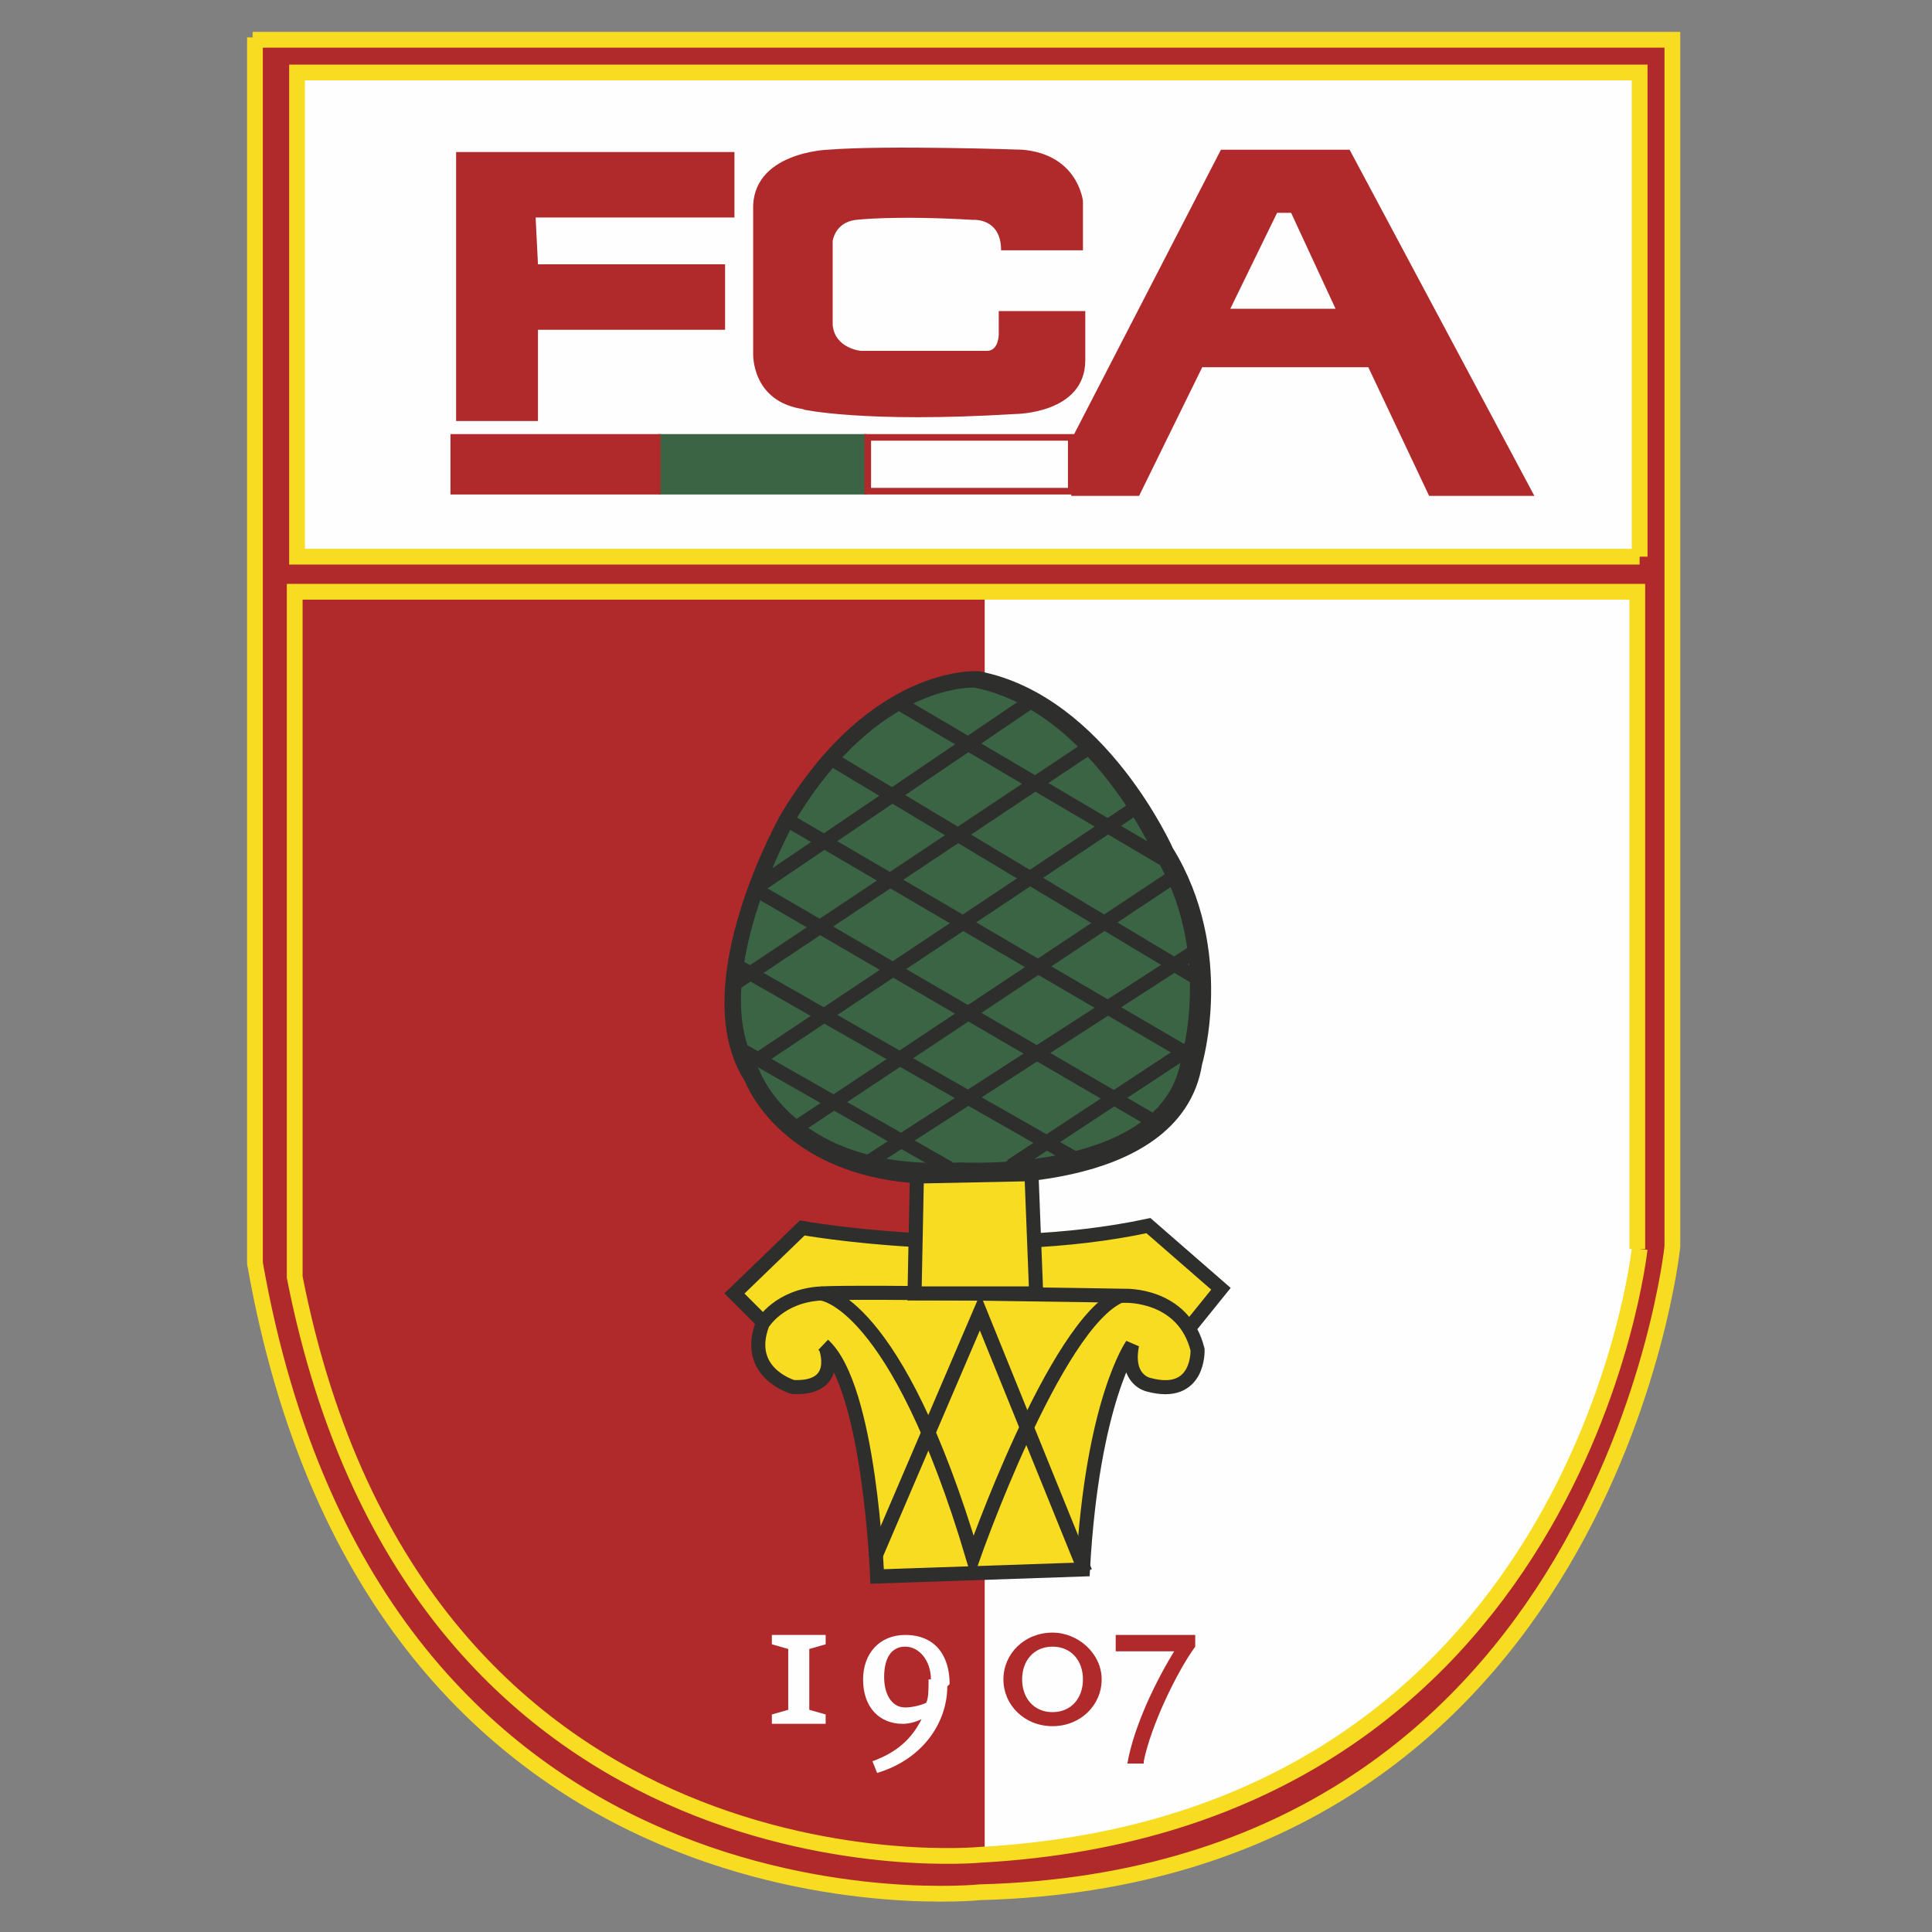 <?xml version="1.0" encoding="UTF-8"?>
<!DOCTYPE svg PUBLIC "-//W3C//DTD SVG 1.1//EN" "http://www.w3.org/Graphics/SVG/1.1/DTD/svg11.dtd">
<!-- Creator: CorelDRAW X6 -->
<svg xmlns="http://www.w3.org/2000/svg" xml:space="preserve" width="4125px" height="4125px" version="1.1" shape-rendering="geometricPrecision" text-rendering="geometricPrecision" image-rendering="optimizeQuality" fill-rule="evenodd" clip-rule="evenodd"
viewBox="0 0 826 826"
 xmlns:xlink="http://www.w3.org/1999/xlink">
 <rect x="0" y="0" width="826" height="826" fill="#808080" stroke="none"/>
 <g id="Warstwa_x0020_1">
  <g id="_899513056">
   <g>
    <path fill="#B02A2B" fill-rule="nonzero" d="M716 533c0,0 -28,270 -296,276 0,0 -258,28 -310,-269l0 -304 17 0 0 2 574 0 0 -2 15 0 0 296z"/>
    <polygon fill="#FEFEFE" fill-rule="nonzero" points="127,240 701,240 701,31 127,31 "/>
    <polygon fill="#B02A2B" fill-rule="nonzero" points="577,64 656,212 611,212 585,157 514,157 487,212 458,212 458,188 522,64 "/>
    <path fill="#FEFEFE" fill-rule="nonzero" d="M700 254l-279 0 0 488 0 53c0,0 229,4 279,-259l0 -282z"/>
    <path fill="#B02A2B" fill-rule="nonzero" d="M343 175c0,0 26,6 91,2 0,0 30,0 30,-23l0 -21 -37 0 0 10c0,0 0,7 -5,7l-54 0c0,0 -11,-1 -12,-11l0 -36c0,0 1,-8 10,-9 0,0 16,-2 50,0 0,0 12,-1 12,13l35 0 0 -21c0,0 -2,-20 -26,-22 0,0 -58,-2 -83,0 0,0 -33,1 -32,26l0 61c0,0 -1,21 22,24z"/>
    <polygon fill="#B02A2B" fill-rule="nonzero" points="546,91 552,91 571,132 526,132 "/>
    <polygon fill="#B02A2B" fill-rule="nonzero" points="230,141 310,141 310,113 230,113 229,93 314,93 314,65 195,65 195,180 230,180 "/>
    <polygon fill="#3A6444" fill-rule="nonzero" points="283,210 369,210 369,187 283,187 "/>
    <polygon fill="none" fill-rule="nonzero" stroke="#3A6444" stroke-width="2.825" points="283,210 369,210 369,187 283,187 "/>
    <polygon fill="#FEFEFE" fill-rule="nonzero" points="371,210 458,210 458,187 371,187 "/>
    <polygon fill="none" fill-rule="nonzero" stroke="#B02A2B" stroke-width="2.825" points="371,210 458,210 458,187 371,187 "/>
    <polygon fill="#B02A2B" fill-rule="nonzero" points="194,210 281,210 281,187 194,187 "/>
    <polygon fill="none" fill-rule="nonzero" stroke="#B02A2B" stroke-width="2.825" points="194,210 281,210 281,187 194,187 "/>
    <polygon fill="#FEFEFE" fill-rule="nonzero" points="571,132 552,91 546,91 526,132 "/>
    <polygon fill="#FEFEFE" fill-rule="nonzero" points="526,132 571,132 "/>
    <path fill="#B02A2B" fill-rule="nonzero" d="M701 238l-574 0 0 -207 574 0 0 207zm0 296c0,0 -26,245 -282,259 0,0 -240,23 -293,-247l0 -293 574 0 0 281zm-591 -518l0 524c52,296 310,269 310,269 268,-7 296,-276 296,-276l0 -516 -607 0z"/>
    <path fill="none" fill-rule="nonzero" stroke="#F8DC22" stroke-width="6.739" d="M701 238l-574 0 0 -207 574 0 0 207m0 296c0,0 -26,245 -282,259 0,0 -240,23 -293,-247l0 -293 574 0 0 281m-591 -518l0 524c52,296 310,269 310,269 268,-7 296,-276 296,-276l0 -516 -607 0"/>
    <path fill="#B02A2B" fill-rule="nonzero" d="M412 501c0,0 89,5 97,-47 0,0 14,-47 -12,-89 0,0 -28,-63 -79,-73 0,0 -43,-3 -80,59 0,0 -40,71 -15,109 0,0 16,45 88,41z"/>
    <path fill="none" fill-rule="nonzero" stroke="#2E2E2D" stroke-width="10.08" d="M412 501c0,0 89,5 97,-47 0,0 14,-47 -12,-89 0,0 -28,-63 -79,-73 0,0 -43,-3 -80,59 0,0 -40,71 -15,109 0,0 16,45 88,41z"/>
    <path fill="#3A6444" fill-rule="nonzero" d="M411 500c0,0 89,5 97,-47 0,0 14,-47 -12,-89 0,0 -28,-63 -79,-73 0,0 -43,-3 -80,59 0,0 -40,71 -15,109 0,0 16,45 88,41z"/>
    <path fill="none" fill-rule="nonzero" stroke="#2E2E2D" stroke-width="6.013" d="M411 500c0,0 89,5 97,-47 0,0 14,-47 -12,-89 0,0 -28,-63 -79,-73 0,0 -43,-3 -80,59 0,0 -40,71 -15,109 0,0 16,45 88,41z"/>
    <path fill="#F8DC22" fill-rule="nonzero" d="M333 572l-19 -19 29 -28c0,0 78,14 148,-1l31 27 -21 26 -168 -5z"/>
    <path fill="none" fill-rule="nonzero" stroke="#2E2E2D" stroke-width="6.013" d="M333 572l-19 -19 29 -28c0,0 78,14 148,-1l31 27 -21 26 -168 -5z"/>
    <path fill="#F8DC22" fill-rule="nonzero" d="M353 576c0,0 7,18 -14,17 0,0 -21,-6 -13,-27 0,0 7,-12 25,-13 17,-1 130,1 130,1 0,0 25,-1 31,23 0,0 1,21 -21,15 0,0 -10,-2 -7,-17 0,0 -17,24 -21,96l-88 3c0,0 -3,-81 -23,-99z"/>
    <path fill="none" fill-rule="nonzero" stroke="#2E2E2D" stroke-width="6.013" d="M353 576c0,0 7,18 -14,17 0,0 -21,-6 -13,-27 0,0 7,-12 25,-13 17,-1 130,1 130,1 0,0 25,-1 31,23 0,0 1,21 -21,15 0,0 -10,-2 -7,-17 0,0 -17,24 -21,96l-88 3c0,0 -3,-81 -23,-99z"/>
    <polyline fill="none" fill-rule="nonzero" stroke="#2E2E2D" stroke-width="6.013" points="374,666 419,561 464,672 "/>
    <path fill="none" fill-rule="nonzero" stroke="#2E2E2D" stroke-width="6.013" d="M351 553c0,0 32,2 65,113 0,0 35,-100 63,-112"/>
    <polygon fill="#F8DC22" fill-rule="nonzero" points="392,503 391,553 443,553 441,502 "/>
    <polygon fill="none" fill-rule="nonzero" stroke="#2E2E2D" stroke-width="6.013" points="392,503 391,553 443,553 441,502 "/>
    <line fill="none" fill-rule="nonzero" stroke="#2E2E2D" stroke-width="5.982" stroke-linecap="round" x1="327" y1="377" x2="442" y2= "299" />
    <line fill="none" fill-rule="nonzero" stroke="#2E2E2D" stroke-width="5.982" stroke-linecap="round" x1="315" y1="420" x2="465" y2= "320" />
    <line fill="none" fill-rule="nonzero" stroke="#2E2E2D" stroke-width="5.982" stroke-linecap="round" x1="321" y1="455" x2="486" y2= "345" />
    <line fill="none" fill-rule="nonzero" stroke="#2E2E2D" stroke-width="5.982" stroke-linecap="round" x1="339" y1="483" x2="503" y2= "374" />
    <line fill="none" fill-rule="nonzero" stroke="#2E2E2D" stroke-width="5.982" stroke-linecap="round" x1="371" y1="497" x2="512" y2= "406" />
    <line fill="none" fill-rule="nonzero" stroke="#2E2E2D" stroke-width="5.982" stroke-linecap="round" x1="433" y1="498" x2="512" y2= "446" />
    <line fill="none" fill-rule="nonzero" stroke="#2E2E2D" stroke-width="5.982" stroke-linecap="round" x1="385" y1="301" x2="497" y2= "367" />
    <line fill="none" fill-rule="nonzero" stroke="#2E2E2D" stroke-width="5.982" stroke-linecap="round" x1="319" y1="450" x2="405" y2= "499" />
    <line fill="none" fill-rule="nonzero" stroke="#2E2E2D" stroke-width="5.982" stroke-linecap="round" x1="358" y1="326" x2="513" y2= "419" />
    <line fill="none" fill-rule="nonzero" stroke="#2E2E2D" stroke-width="5.982" stroke-linecap="round" x1="339" y1="352" x2="510" y2= "452" />
    <line fill="none" fill-rule="nonzero" stroke="#2E2E2D" stroke-width="5.982" stroke-linecap="round" x1="326" y1="382" x2="496" y2= "481" />
    <line fill="none" fill-rule="nonzero" stroke="#2E2E2D" stroke-width="5.982" stroke-linecap="round" x1="317" y1="414" x2="459" y2= "495" />
    <polygon fill="#FEFEFE" fill-rule="nonzero" points="330,737 330,733 337,731 337,705 330,703 330,699 353,699 353,703 346,705 346,731 353,733 353,737 "/>
    <path fill="#FEFEFE" fill-rule="nonzero" d="M406 720c0,-12 -6,-21 -19,-21 -11,0 -18,8 -18,19 0,12 7,19 17,19 3,0 6,-1 8,-2 -4,8 -10,14 -21,18l2 5c20,-6 30,-22 30,-37zm-9 -2c0,4 0,8 -1,10 -2,1 -6,2 -9,2 -6,0 -9,-6 -9,-13 0,-8 3,-13 9,-13 6,0 11,6 11,14z"/>
    <path fill="#B02A2B" fill-rule="nonzero" d="M471 718c0,-11 -10,-20 -21,-20 -12,0 -21,9 -21,20 0,11 9,20 21,20 12,0 21,-9 21,-20zm-8 0c0,8 -5,14 -13,14 -8,0 -13,-6 -13,-14 0,-8 5,-14 13,-14 8,0 13,6 13,14z"/>
    <path fill="#B02A2B" fill-rule="nonzero" d="M489 754l-7 0c2,-12 9,-30 20,-48l-25 0 0 -7 34 0 0 5c-8,11 -19,34 -22,49z"/>
   </g>
   <rect fill="none" width="826" height="826"/>
  </g>
 </g>
</svg>
